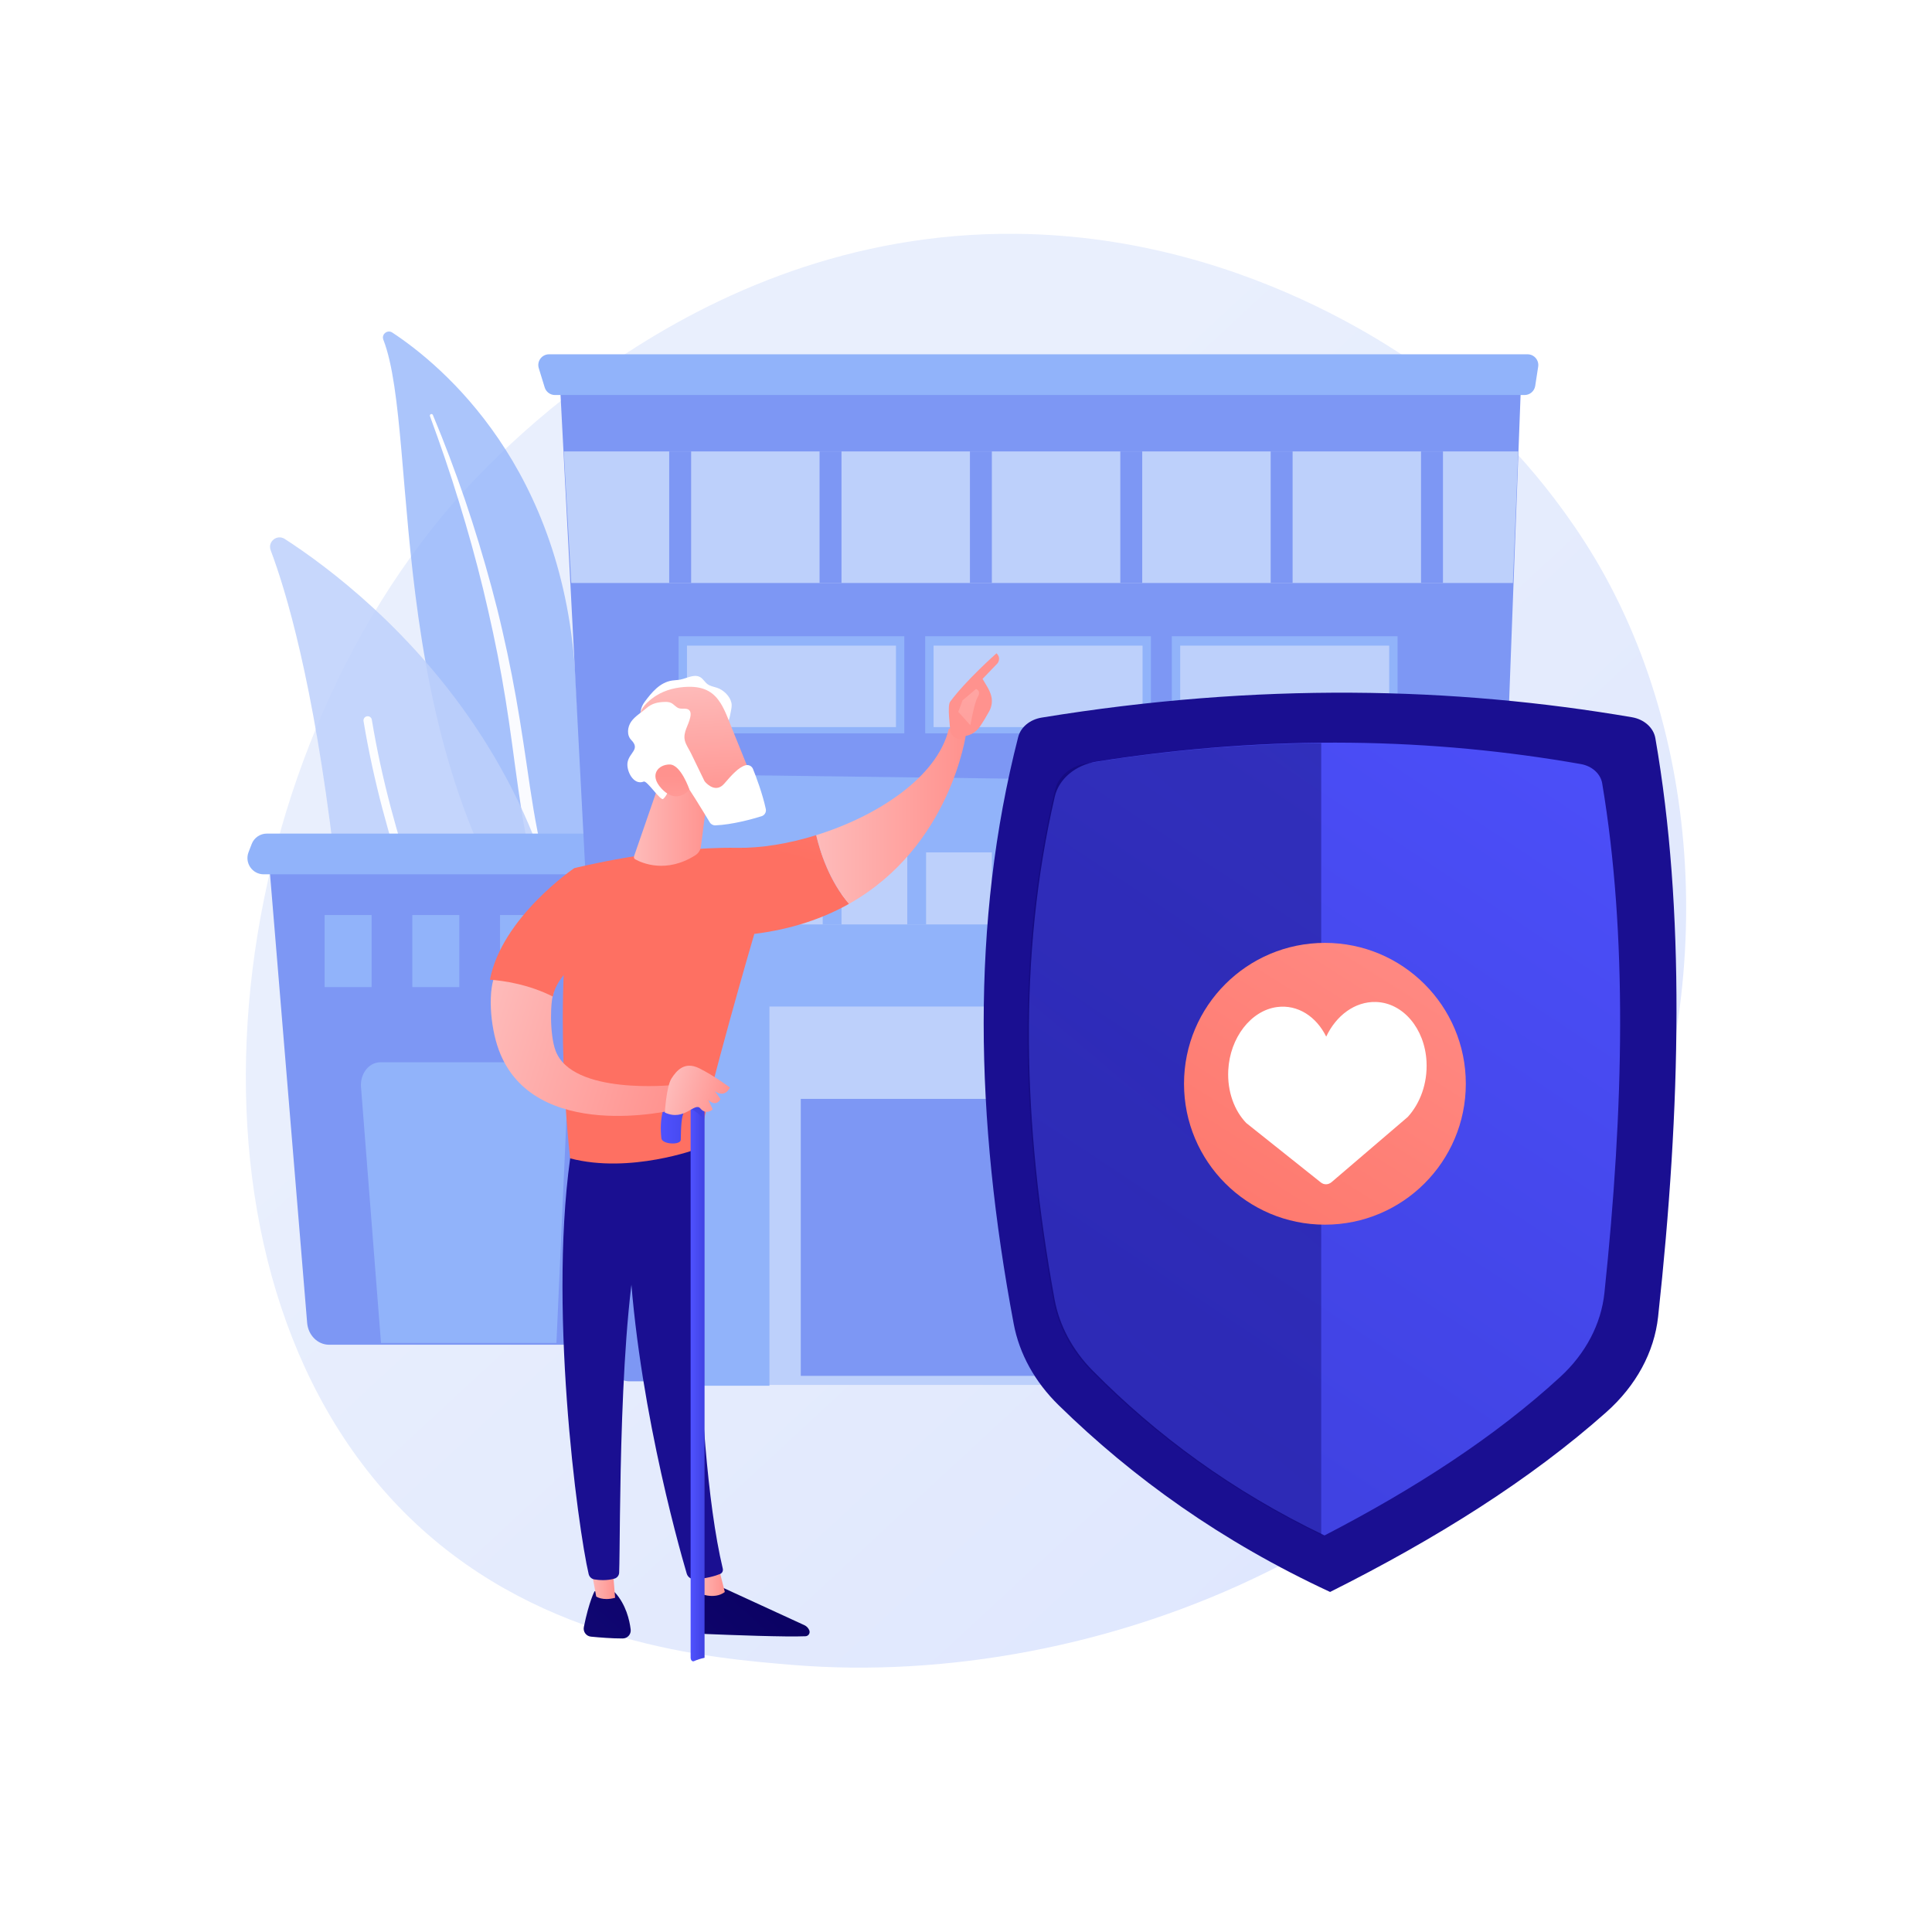 <?xml version="1.0" encoding="utf-8"?>
<!-- Generator: Adobe Illustrator 27.5.0, SVG Export Plug-In . SVG Version: 6.00 Build 0)  -->
<svg version="1.1" xmlns="http://www.w3.org/2000/svg" x="0px" y="0px"
     viewBox="0 0 3710 3710" style="enable-background:new 0 0 3710 3710;" xml:space="preserve">
<g id="Background">
	<g>
		<g>
			<rect style="fill:#FFFFFF;" width="3710" height="3710"/>
		</g>
	</g>
</g>
<g id="Illustration">
	<g>
		<linearGradient id="SVGID_1_" gradientUnits="userSpaceOnUse" x1="3399.823" y1="3566.702" x2="1369.145" y2="1374.859">
			<stop  offset="0" style="stop-color:#DAE3FE"/>
			<stop  offset="1" style="stop-color:#E9EFFD"/>
		</linearGradient>
		<path style="fill:url(#SVGID_1_);" d="M3121.959,2315.79c-280.191,649.846-1019.805,928.97-1599.305,881.379
			c-158.227-12.994-476.583-39.139-725.158-272.389c-477.371-447.942-403.851-1384.265,53.13-1935.52
			c58.85-70.99,466.199-546.618,1100.976-540.251c464.749,4.661,790.953,265.16,830.618,297.614
			c50.107,40.997,160.625,138.419,260.227,292.974C3276.479,1402.744,3297.051,1909.701,3121.959,2315.79z"/>
		<g style="opacity:0.76;">
			<path style="fill:#91B3FA;" d="M736.145,652.349c-4.073-10.45,7.836-19.927,17.202-13.757
				c95.105,62.653,331.489,258.656,352.125,669.15c25.891,515.026,162.83,680.877,313.055,770.492
				c0,0-188.751-21.69-334.094-188.874C727.584,1478.885,808.555,838.152,736.145,652.349z"/>
			<path style="fill:#FFFFFF;" d="M825.68,799.108c19.957,54.378,38.832,109.121,55.678,164.476
				c17.133,55.256,32.585,111.007,46.275,167.159c13.474,56.2,25.892,112.644,35.894,169.532
				c10.257,56.84,18.061,114.057,25.696,171.531c7.951,57.398,15.635,115.266,29.266,172.524
				c13.55,57.15,34.141,113.601,64.435,164.616c7.566,12.712,15.393,25.335,23.885,37.371c8.273,12.199,17.089,24.035,26.113,35.707
				c18.168,23.261,37.911,45.357,59.204,65.886c42.696,40.957,91.596,75.38,143.625,102.671c5.476,2.872,12.243,0.761,15.116-4.715
				c2.82-5.377,0.835-12-4.422-14.957l-0.037-0.021c-12.467-6.996-24.838-14.125-36.849-21.782
				c-6.068-3.733-11.957-7.727-17.92-11.609c-5.808-4.103-11.777-7.982-17.452-12.26c-22.982-16.724-44.762-35.041-65.08-54.878
				c-40.786-39.431-75.89-85.162-104.917-133.846c-14.243-24.514-26.654-50.034-37.059-76.421
				c-10.385-26.398-18.759-53.634-25.584-81.369c-13.662-55.501-21.74-112.715-30.103-170.052
				c-8.439-57.34-17.314-114.902-28.544-172.009c-5.537-28.565-11.587-57.028-18.143-85.367
				c-3.196-14.188-6.667-28.312-10.112-42.439c-3.58-14.095-7.238-28.168-11.009-42.208
				c-15.191-56.136-32.087-111.781-50.717-166.814c-18.894-54.944-39.24-109.368-61.648-162.916c-0.641-1.531-2.4-2.252-3.93-1.612
				C825.854,795.924,825.133,797.61,825.68,799.108z"/>
		</g>
		<g style="opacity:0.85;">
			<g>
				<path style="fill:#BDD0FB;" d="M1085.13,2269.292c-3.584,20.352-26.789,30.429-44.253,19.382
					c-96.364-60.955-353.235-257.933-399.739-648.805c-39.27-330.073-91.931-505.321-121.35-583.22
					c-6.221-16.473,12.203-31.312,26.991-21.754C709.931,1140.351,1215.016,1531.834,1085.13,2269.292z"/>
				<path style="fill:#FFFFFF;" d="M1057.596,2274.274c-0.372,0.353-0.781,0.673-1.231,0.958c-3.76,2.39-8.747,1.279-11.137-2.481
					c-2.709-4.263-271.79-431.546-347.125-888.024c-0.723-4.393,2.251-8.545,6.648-9.276c4.397-0.724,8.548,2.251,9.276,6.648
					c74.785,453.156,342.129,877.762,344.82,881.996C1060.953,2267.408,1060.342,2271.67,1057.596,2274.274z"/>
			</g>
		</g>
		<g>
			<g>
				<path style="fill:#7D97F4;" d="M1357.253,1636.823H515.075l74.721,903.368c1.971,23.832,20.274,42.086,42.198,42.086h725.259
					V1636.823z"/>
				<path style="fill:#91B3FA;" d="M1068.507,2578.912H731.635l-38.4-491.571c-1.992-25.494,15.257-47.476,37.254-47.476h322.677
					c21.422,0,38.469,20.896,37.358,45.792L1068.507,2578.912z"/>
				<path style="fill:#91B3FA;" d="M1303.114,1678.932H506.408c-21.918,0-37.017-21.986-29.149-42.442l6.055-15.741
					c4.639-12.061,16.226-20.02,29.148-20.02h790.652V1678.932z"/>
				<rect x="791.791" y="1757.134" style="fill:#91B3FA;" width="90.234" height="138.358"/>
				<rect x="960.226" y="1757.134" style="fill:#91B3FA;" width="90.234" height="138.358"/>
				<rect x="623.355" y="1757.134" style="fill:#91B3FA;" width="90.233" height="138.358"/>
			</g>
			<path style="fill:#7D97F4;" d="M1074.522,722.458l98.861,1896.656c0.976,18.728,16.446,33.413,35.199,33.413h1640.53
				l72.187-1930.069H1074.522z"/>
			<path style="fill:#91B3FA;" d="M2927.658,758.551H1065.701c-9.059,0-17.059-5.908-19.723-14.567l-11.363-36.931
				c-4.083-13.269,5.84-26.704,19.724-26.704H2933.34c12.647,0,22.318,11.273,20.396,23.773l-5.681,36.931
				C2946.505,751.12,2937.843,758.551,2927.658,758.551z"/>
			<polygon style="fill:#BDD0FB;" points="2905.204,1119.484 2915.447,866.831 1082.679,866.831 1096.954,1119.484 			"/>
			<rect x="1285.067" y="866.831" style="fill:#7D97F4;" width="42.109" height="252.654"/>
			<rect x="1573.814" y="866.831" style="fill:#7D97F4;" width="42.109" height="252.654"/>
			<rect x="1862.561" y="866.831" style="fill:#7D97F4;" width="42.109" height="252.654"/>
			<rect x="2151.308" y="866.831" style="fill:#7D97F4;" width="42.109" height="252.654"/>
			<rect x="2440.054" y="866.831" style="fill:#7D97F4;" width="42.109" height="252.654"/>
			<rect x="2728.801" y="866.831" style="fill:#7D97F4;" width="42.109" height="252.654"/>
			<g>
				<rect x="1303.114" y="1221.749" style="fill:#91B3FA;" width="433.435" height="186.483"/>
				<rect x="1319.167" y="1239.796" style="fill:#BDD0FB;" width="401.329" height="156.405"/>
			</g>
			<g>
				<rect x="1776.682" y="1221.749" style="fill:#91B3FA;" width="433.435" height="186.483"/>
				<rect x="1792.734" y="1239.796" style="fill:#BDD0FB;" width="401.329" height="156.405"/>
			</g>
			<g>
				<rect x="2250.249" y="1221.749" style="fill:#91B3FA;" width="433.435" height="186.483"/>
				<rect x="2266.302" y="1239.796" style="fill:#BDD0FB;" width="401.329" height="156.405"/>
			</g>
			<rect x="1393.347" y="1841.352" style="fill:#BDD0FB;" width="818.117" height="818.116"/>
			<path style="fill:#91B3FA;" d="M1477.565,2660.986h-139.429c-6.053,0-10.96-4.907-10.96-10.96v-783.558h150.389V2660.986z"/>
			<rect x="1537.72" y="2110.182" style="fill:#7D97F4;" width="529.37" height="531.867"/>
			<path style="fill:#91B3FA;" d="M1263.498,1532.654l21.569,400.239h842.179v709.156h548.586c29.595,0,53.915-25.495,55.112-57.772
				l38.322-1033.8c0.901-24.309-16.766-44.631-39.053-44.922l-1426.751-18.614
				C1280.514,1486.642,1262.15,1507.648,1263.498,1532.654z"/>
			<polygon style="fill:#BDD0FB;" points="1277.989,1775.181 2211.463,1775.181 2211.463,1636.823 1269.851,1636.823 			"/>
			<rect x="1417.409" y="1636.823" style="fill:#91B3FA;" width="36.093" height="138.358"/>
			<rect x="1579.829" y="1636.823" style="fill:#91B3FA;" width="36.093" height="138.358"/>
			<rect x="1742.249" y="1636.823" style="fill:#91B3FA;" width="36.093" height="138.358"/>
			<rect x="1904.67" y="1636.823" style="fill:#91B3FA;" width="36.093" height="138.358"/>
			<rect x="2067.09" y="1636.823" style="fill:#91B3FA;" width="36.093" height="138.358"/>
		</g>
		<g>
			<g>
				
					<linearGradient id="SVGID_00000013181600660469278220000006067717864470278803_" gradientUnits="userSpaceOnUse" x1="3004.41" y1="-348.718" x2="2878.528" y2="320.444">
					<stop  offset="0" style="stop-color:#09005D"/>
					<stop  offset="1" style="stop-color:#1A0F91"/>
				</linearGradient>
				<path style="fill:url(#SVGID_00000013181600660469278220000006067717864470278803_);" d="M3133.859,1377.314
					c-341.486-58.36-715.961-67.525-1133.614,0.692c-22.407,3.66-40.142,18.316-45.001,37.241
					c-91.256,355.43-82.624,733.729-8.623,1126.995c10.784,57.309,40.469,111.321,86.227,156.1
					c143.05,139.99,313.114,262.014,521.316,358.674c204.049-102.235,384.62-215.587,530.521-345.355
					c56.996-50.694,91.933-114.941,99.339-183.027c43.958-404.155,52.022-781.787-5.262-1111.132
					C3175.268,1397.417,3157.304,1381.32,3133.859,1377.314z"/>
				
					<linearGradient id="SVGID_00000183936894781538988630000000668683027884930715_" gradientUnits="userSpaceOnUse" x1="3203.911" y1="1044.051" x2="2163.727" y2="2614.263">
					<stop  offset="0" style="stop-color:#4F52FF"/>
					<stop  offset="1" style="stop-color:#4042E2"/>
				</linearGradient>
				<path style="fill:url(#SVGID_00000183936894781538988630000000668683027884930715_);" d="M3035.624,1467.215
					c-281.191-49.374-588.586-58.347-929.986-4.631c-40.424,6.36-72.281,33.088-80.194,67.334
					c-70.464,304.951-61.668,628.648-0.45,964.745c9.203,50.524,34.535,98.141,73.584,137.618
					c122.075,123.416,267.204,230.992,444.879,316.207c174.131-90.13,328.226-190.062,452.734-304.466
					c48.639-44.691,78.454-101.332,84.773-161.357c37.462-355.811,44.376-688.306-4.289-978.373
					C3073.579,1485.828,3057.14,1470.993,3035.624,1467.215z"/>
				
					<linearGradient id="SVGID_00000029751281423949544630000014659056563176343963_" gradientUnits="userSpaceOnUse" x1="3496.203" y1="790.258" x2="564.186" y2="4258.983">
					<stop  offset="0" style="stop-color:#09005D"/>
					<stop  offset="1" style="stop-color:#1A0F91"/>
				</linearGradient>
				<path style="opacity:0.41;fill:url(#SVGID_00000029751281423949544630000014659056563176343963_);" d="M2537.103,1426.969
					c-146.073,1.172-294.191,13.491-451.2,39.137c-30.08,4.913-53.592,24.772-59.699,50.252
					c-74.095,309.14-65.879,637.723-3.699,979.097c9.203,50.524,34.341,98.14,73.39,137.618
					c121.275,122.606,266.268,229.569,441.208,314.517V1426.969z"/>
			</g>
			<g>
				
					<linearGradient id="SVGID_00000164511674813323751890000001368923690093631932_" gradientUnits="userSpaceOnUse" x1="2873.711" y1="1561.293" x2="2202.928" y2="2619.641">
					<stop  offset="0" style="stop-color:#FF928E"/>
					<stop  offset="1" style="stop-color:#FE7062"/>
				</linearGradient>
				
					<circle style="fill:url(#SVGID_00000164511674813323751890000001368923690093631932_);" cx="2544.225" cy="2081.149" r="270.572"/>
				<path style="fill:#FFFFFF;" d="M2358.629,2055.116c3.162-62.317,43.48-114.673,93.693-121.301
					c39.936-5.271,75.47,18.439,94.386,56.801c18.96-40.248,54.824-67.691,95.515-66.526c51.75,1.482,93.785,50.834,97.1,114.341
					c2.19,41.964-12.308,80.533-36.112,106.534l-146.078,124.971c-6.31,5.398-14.538,5.641-20.837,0.622l-143.084-114.023
					C2370.382,2132.829,2356.541,2096.267,2358.629,2055.116z"/>
			</g>
		</g>
		<g>
			
				<linearGradient id="SVGID_00000071560085269440515330000017381879549523943065_" gradientUnits="userSpaceOnUse" x1="932.247" y1="2984.891" x2="298.125" y2="3674.64" gradientTransform="matrix(1 0 0 1 609.128 0)">
				<stop  offset="0" style="stop-color:#09005D"/>
				<stop  offset="1" style="stop-color:#1A0F91"/>
			</linearGradient>
			<path style="fill:url(#SVGID_00000071560085269440515330000017381879549523943065_);" d="M1340.928,3036.273
				c0,0-6.567,37.177-9.787,73.979c-1.258,14.384,9.83,26.872,24.256,27.472c49.009,2.041,153.841,6.01,191.459,4.332
				c5.654-0.252,9.351-6.041,7.259-11.302l0,0c-1.754-4.407-5.136-7.97-9.446-9.951l-173.164-79.587L1340.928,3036.273z"/>
			
				<linearGradient id="SVGID_00000106106899278690848670000008669063403271078571_" gradientUnits="userSpaceOnUse" x1="726.421" y1="3036.121" x2="782.747" y2="3036.121" gradientTransform="matrix(1 0 0 1 609.128 0)">
				<stop  offset="0" style="stop-color:#FEBBBA"/>
				<stop  offset="1" style="stop-color:#FF928E"/>
			</linearGradient>
			<path style="fill:url(#SVGID_00000106106899278690848670000008669063403271078571_);" d="M1335.549,3014.429l5.275,44.469
				c0,0,30.334,14.121,51.051-1.78l-12.563-49.556L1335.549,3014.429z"/>
			
				<linearGradient id="SVGID_00000122696159581334354030000014980501595104464516_" gradientUnits="userSpaceOnUse" x1="2524.549" y1="1589.867" x2="1769.257" y2="2212.653">
				<stop  offset="0" style="stop-color:#09005D"/>
				<stop  offset="1" style="stop-color:#1A0F91"/>
			</linearGradient>
			<path style="fill:url(#SVGID_00000122696159581334354030000014980501595104464516_);" d="M1339.514,2178.393
				c-2.279,11.613-12.234,579.511,48.471,834.006c0.99,4.152-1.115,8.432-5.067,10.048c-9.311,3.803-27.563,9.312-49.438,10.047
				c-6.774,0.227-12.848-4.176-14.759-10.678c-17.353-59.046-100.5-354.887-111.347-637.494c-12.12-315.787,0-10.752,0-10.752
				l7.108-195.199L1339.514,2178.393z"/>
			
				<linearGradient id="SVGID_00000019674424846269517860000007076958750263288996_" gradientUnits="userSpaceOnUse" x1="789.993" y1="2854.108" x2="155.869" y2="3543.858" gradientTransform="matrix(1 0 0 1 609.128 0)">
				<stop  offset="0" style="stop-color:#09005D"/>
				<stop  offset="1" style="stop-color:#1A0F91"/>
			</linearGradient>
			<path style="fill:url(#SVGID_00000019674424846269517860000007076958750263288996_);" d="M1141.732,3055.669
				c0,0-10.453,18.769-20.574,68.642c-1.828,9.007,4.466,17.627,13.612,18.527c16.182,1.591,41.095,3.636,61.051,3.5
				c9.2-0.063,16.379-8.073,15.271-17.206c-2.21-18.204-9.096-48.07-30.37-71.349L1141.732,3055.669z"/>
			
				<linearGradient id="SVGID_00000116194868090013126490000015879772425449766808_" gradientUnits="userSpaceOnUse" x1="523.423" y1="3033.232" x2="572.056" y2="3033.232" gradientTransform="matrix(1 0 0 1 609.128 0)">
				<stop  offset="0" style="stop-color:#FEBBBA"/>
				<stop  offset="1" style="stop-color:#FF928E"/>
			</linearGradient>
			<path style="fill:url(#SVGID_00000116194868090013126490000015879772425449766808_);" d="M1132.551,2998.472l12.328,67.249
				c0,0,12.19,9.067,36.304,2.494l-5.885-72.357L1132.551,2998.472z"/>
			
				<linearGradient id="SVGID_00000095324596172713572940000017082702833700858046_" gradientUnits="userSpaceOnUse" x1="2466.851" y1="1519.886" x2="1711.559" y2="2142.672">
				<stop  offset="0" style="stop-color:#09005D"/>
				<stop  offset="1" style="stop-color:#1A0F91"/>
			</linearGradient>
			<path style="fill:url(#SVGID_00000095324596172713572940000017082702833700858046_);" d="M1099.245,2195.82
				c-49.647,299.628,10.77,740.554,31.146,826.854c1.248,5.283,5.511,9.332,10.866,10.219c9.097,1.508,24.071,2.738,38.833-1.55
				c5.086-1.477,8.66-6.065,8.867-11.358c2.734-69.771-2.186-498.097,44.074-667.374c2.344-8.579,7.583-16.059,14.832-21.213
				l89.788-63.832l6.884-103.178L1099.245,2195.82z"/>
			<g>
				
					<linearGradient id="SVGID_00000182528848292808671240000005808303057370893236_" gradientUnits="userSpaceOnUse" x1="1522.716" y1="1115.648" x2="1390.209" y2="1612.55">
					<stop  offset="0" style="stop-color:#FF928E"/>
					<stop  offset="1" style="stop-color:#FE7062"/>
				</linearGradient>
				<path style="fill:url(#SVGID_00000182528848292808671240000005808303057370893236_);" d="M1415.603,1628.083
					c-148.785-2.458-312.952,39.067-312.952,39.067c-44.35,258.779-7.755,557.262-7.755,557.262
					c115.185,30.207,245.121-18.468,245.121-18.468c19.145-108.164,108.468-412.572,108.468-412.572
					c72.697-9.022,132.582-29.996,181.898-57.724c-37.617-43.605-55.351-99.089-63.054-131.887
					C1514.724,1620.109,1461.493,1628.842,1415.603,1628.083z"/>
				
					<linearGradient id="SVGID_00000112593481288974436920000016119338086210313890_" gradientUnits="userSpaceOnUse" x1="958.201" y1="1566.651" x2="1245.96" y2="1566.651" gradientTransform="matrix(1 0 0 1 609.128 0)">
					<stop  offset="0" style="stop-color:#FEBBBA"/>
					<stop  offset="1" style="stop-color:#FF928E"/>
				</linearGradient>
				<path style="fill:url(#SVGID_00000112593481288974436920000016119338086210313890_);" d="M1855.087,1408.93
					c-14.617-17.653-33.114-9.302-33.114-9.302c-21.895,92.486-136.699,167.477-254.644,204.132
					c7.703,32.798,25.437,88.282,63.054,131.887C1826.123,1625.59,1855.087,1408.93,1855.087,1408.93z"/>
			</g>
			<g>
				
					<linearGradient id="SVGID_00000123425384328141285660000001156520854474470065_" gradientUnits="userSpaceOnUse" x1="2662.236" y1="637.608" x2="2215.046" y2="1040.078">
					<stop  offset="0" style="stop-color:#FEBBBA"/>
					<stop  offset="1" style="stop-color:#FF928E"/>
				</linearGradient>
				<path style="fill:url(#SVGID_00000123425384328141285660000001156520854474470065_);" d="M1851.539,1413.42
					c1.53,4.861-16.181,12.265-26.608-7.62c-0.365-9.53-6.16-50.358-0.465-58.121c30.329-41.349,89.13-93.182,89.13-93.182
					c9.938,9.806,1.751,19.439,1.751,19.439l-28.525,29.716c5.966,10.782,13.244,19.882,16.654,32.925
					c2.584,9.876,1.004,20.431-3.985,29.419c-5.007,9.021-11.839,20.747-18.296,29.924
					C1868.97,1413.289,1851.539,1413.42,1851.539,1413.42z"/>
				
					<linearGradient id="SVGID_00000068639512493665598150000004367894585714663073_" gradientUnits="userSpaceOnUse" x1="1928.739" y1="834.692" x2="1809.489" y2="1729.072">
					<stop  offset="0" style="stop-color:#FEBBBA"/>
					<stop  offset="1" style="stop-color:#FF928E"/>
				</linearGradient>
				<path style="fill:url(#SVGID_00000068639512493665598150000004367894585714663073_);" d="M1874.344,1322.933l-25.994,22.037
					l-8.161,21.94l23.176,25.711c0,0,7.793-43.532,13.585-52.955C1882.742,1330.244,1879.738,1325.688,1874.344,1322.933z"/>
			</g>
			
				<linearGradient id="SVGID_00000115507965062995491670000010517020105310918590_" gradientUnits="userSpaceOnUse" x1="608.151" y1="1584.943" x2="752.128" y2="1584.943" gradientTransform="matrix(1 0 0 1 609.128 0)">
				<stop  offset="0" style="stop-color:#FEBBBA"/>
				<stop  offset="1" style="stop-color:#FF928E"/>
			</linearGradient>
			<path style="fill:url(#SVGID_00000115507965062995491670000010517020105310918590_);" d="M1264.895,1507.293l-47.341,136.907
				c-0.784,2.267,0.149,4.78,2.249,5.941c12.905,7.135,59.399,27.758,115.427-7.765c5.836-3.7,9.81-9.735,10.696-16.59
				l15.33-118.493H1264.895z"/>
			<g>
				<path style="fill:#FFFFFF;" d="M1316.819,1302.106c9.824-3.209,19.657-6.694,28.08-1.626c5.404,3.252,8.483,9.345,13.52,13.142
					c5.264,3.968,12.075,5.036,18.351,7.062c12.27,3.962,24.933,15.921,27.795,28.955c1.642,7.475-1.664,17.712-2.863,25.202
					c-1.37,8.555-8.822,22.21-8.1,30.263c-0.866-9.659-20.616-24.407-27.819-30.153c-12.977-10.351-26.952-21.37-43.119-26.176
					c-17.342-5.155-44.624,2.165-60.963,8.573c-13.057,5.121-25.159,14.181-30.918,26.969c-2.083-14.215-1.278-25.205,7.198-36.599
					c13.351-17.948,29.175-37.451,52.868-40.917c5.194-0.76,10.491-0.771,15.64-1.794
					C1309.89,1304.334,1313.354,1303.237,1316.819,1302.106z"/>
				<g>
					
						<linearGradient id="SVGID_00000082355157500036660740000014579459922210484145_" gradientUnits="userSpaceOnUse" x1="-933.374" y1="1312.834" x2="-920.723" y2="1551.744" gradientTransform="matrix(1 0 0 1 2266.066 0)">
						<stop  offset="0" style="stop-color:#FEBBBA"/>
						<stop  offset="1" style="stop-color:#FF928E"/>
					</linearGradient>
					<path style="fill:url(#SVGID_00000082355157500036660740000014579459922210484145_);" d="M1383.746,1350.297
						c9.086,14.45,15.37,32.592,23.115,51.623c14.534,35.713,28.961,71.469,43.346,107.242l-90.889,34.32
						c-20.853-35.605-40.992-71.623-61.943-107.171c-11.155-18.927-22.368-45.455-45.239-52.594
						c-13.334-4.162-26.996,3.251-22.32-14.912c3.431-13.326,19.839-26.51,30.86-33.358c17.898-11.12,39.175-15.995,60.238-16.578
						C1354.029,1317.954,1371.453,1330.745,1383.746,1350.297z"/>
					<path style="fill:#FFFFFF;" d="M1314.941,1421.294c0.073,0.338,0.152,0.677,0.238,1.018c2.058,8.136,8.12,16.74,11.769,24.261
						c8.443,17.406,16.864,34.825,25.331,52.218c0.483,0.992,1.078,1.894,1.811,2.719c4.484,5.054,21.182,21.311,36.773,3.214
						c14.149-16.423,27.304-31.199,40.553-35.106c5.947-1.754,12.245,1.286,14.556,7.041c5.762,14.341,18.15,46.899,24.597,76.827
						c1.308,6.074-2.307,12.103-8.242,13.938c-17.884,5.532-55.928,16.143-88.533,17.509c-4.419,0.185-8.573-2.01-10.852-5.8
						c-11.111-18.475-45.089-74.501-56.972-88.647c-12.11-14.417-18.471,32.359-32.458,43.726
						c-5.135,4.174-31.122-35.794-37.269-33.345c-20.085,8.001-34.146-21.46-31.077-37.3c3.663-18.901,24.706-24.519,7.013-42.568
						c-8.927-9.106-7.43-24.794-0.137-35.256c7.363-10.564,19.89-17.542,29.282-25.837c10.142-8.959,21.402-11.628,34.932-12.016
						c4.256-0.122,8.666,0.082,12.498,1.939c5.495,2.663,9.22,8.442,15.05,10.255c6.566,2.042,14.998-1.168,19.804,3.749
						c3.201,3.275,2.91,8.536,2.021,13.028C1322.587,1392.215,1311.561,1405.552,1314.941,1421.294z"/>
					
						<linearGradient id="SVGID_00000160912832924866705340000009322636669344427946_" gradientUnits="userSpaceOnUse" x1="6052.544" y1="9243.873" x2="6207.334" y2="9085.062" gradientTransform="matrix(0.747 -0.665 0.665 0.747 -9384.414 -1168.767)">
						<stop  offset="0" style="stop-color:#FEBBBA"/>
						<stop  offset="1" style="stop-color:#FF928E"/>
					</linearGradient>
					<path style="fill:url(#SVGID_00000160912832924866705340000009322636669344427946_);" d="M1323.896,1516.18
						c0,0-16.338-48.046-37.899-48.153c-21.564-0.106-40.303,19.717-15.91,46.044
						C1300.43,1546.819,1323.896,1516.18,1323.896,1516.18z"/>
				</g>
			</g>
			
				<linearGradient id="SVGID_00000028322605724759600700000017183522611252171649_" gradientUnits="userSpaceOnUse" x1="1326.208" y1="2633.57" x2="1352.942" y2="2633.57">
				<stop  offset="0" style="stop-color:#4F52FF"/>
				<stop  offset="1" style="stop-color:#4042E2"/>
			</linearGradient>
			<path style="fill:url(#SVGID_00000028322605724759600700000017183522611252171649_);" d="M1331.059,3190.203L1331.059,3190.203
				c2.668,0,4.851-3.036,21.883-6.746V2083.683c-17.032-3.71-19.215-6.746-21.883-6.746l0,0c-2.668,0-4.851,3.036-4.851,6.746
				v1099.774C1326.208,3187.167,1328.391,3190.203,1331.059,3190.203z"/>
			
				<linearGradient id="SVGID_00000110466449587525328660000016704293754144821410_" gradientUnits="userSpaceOnUse" x1="1268.921" y1="2145.641" x2="1348.639" y2="2145.641">
				<stop  offset="0" style="stop-color:#4F52FF"/>
				<stop  offset="1" style="stop-color:#4042E2"/>
			</linearGradient>
			<path style="fill:url(#SVGID_00000110466449587525328660000016704293754144821410_);" d="M1348.639,2145.614
				c-38.537-37.366-40.468-6.302-41.37,43.278c-0.678,10.426-35.712,8.847-37.281-2.998c-8.3-77.374,33.107-119.711,78.651-67.11
				V2145.614z"/>
			
				<linearGradient id="SVGID_00000115499827125795643050000017261801856432481466_" gradientUnits="userSpaceOnUse" x1="-600.184" y1="2637.675" x2="-195.992" y2="2637.675" gradientTransform="matrix(0.956 0.294 -0.294 0.956 2271.466 -379.391)">
				<stop  offset="0" style="stop-color:#FEBBBA"/>
				<stop  offset="1" style="stop-color:#FF928E"/>
			</linearGradient>
			<path style="fill:url(#SVGID_00000115499827125795643050000017261801856432481466_);" d="M1291.237,2083.649
				c0,0-192.78,19.914-224.476-66.322c-11.753-31.977-10.136-97.941-3.204-111.307c-37.749-36.333-85.964-29.976-110.492-39.552
				c-17.207,32.465-12.243,103.485,4.737,149.674c66.339,180.451,335.401,115.298,335.401,115.298L1291.237,2083.649z"/>
			
				<linearGradient id="SVGID_00000124140258079804316290000004690736861560091807_" gradientUnits="userSpaceOnUse" x1="1263.29" y1="1046.467" x2="1130.783" y2="1543.37">
				<stop  offset="0" style="stop-color:#FF928E"/>
				<stop  offset="1" style="stop-color:#FE7062"/>
			</linearGradient>
			<path style="fill:url(#SVGID_00000124140258079804316290000004690736861560091807_);" d="M1159.718,1811.217l-57.068-144.067
				c0,0-138.973,94.426-161.828,214.149c26.259,1.934,74.041,8.764,120.811,32.379
				C1071.911,1857.147,1159.718,1811.217,1159.718,1811.217z"/>
			<g>
				
					<linearGradient id="SVGID_00000176027796553238981120000007742146605039573678_" gradientUnits="userSpaceOnUse" x1="-218.55" y1="2646.738" x2="-105.098" y2="2646.738" gradientTransform="matrix(0.956 0.294 -0.294 0.956 2271.466 -379.391)">
					<stop  offset="0" style="stop-color:#FEBBBA"/>
					<stop  offset="1" style="stop-color:#FF928E"/>
				</linearGradient>
				<path style="fill:url(#SVGID_00000176027796553238981120000007742146605039573678_);" d="M1276.675,2136.383
					c0,0,3.017-50.108,12.684-65.239c9.665-15.132,25.074-33.668,53.153-19.848c28.079,13.821,59.087,36.989,59.087,36.989
					s-8.394,21-28.7,7.139l10.603,15.056c0,0-7.301,16.637-23.424,1.583l8.548,18.27c0,0-12.505,11.66-23.656-1.722
					C1333.819,2115.228,1314.506,2154.177,1276.675,2136.383z"/>
			</g>
		</g>
	</g>
</g>
</svg>
